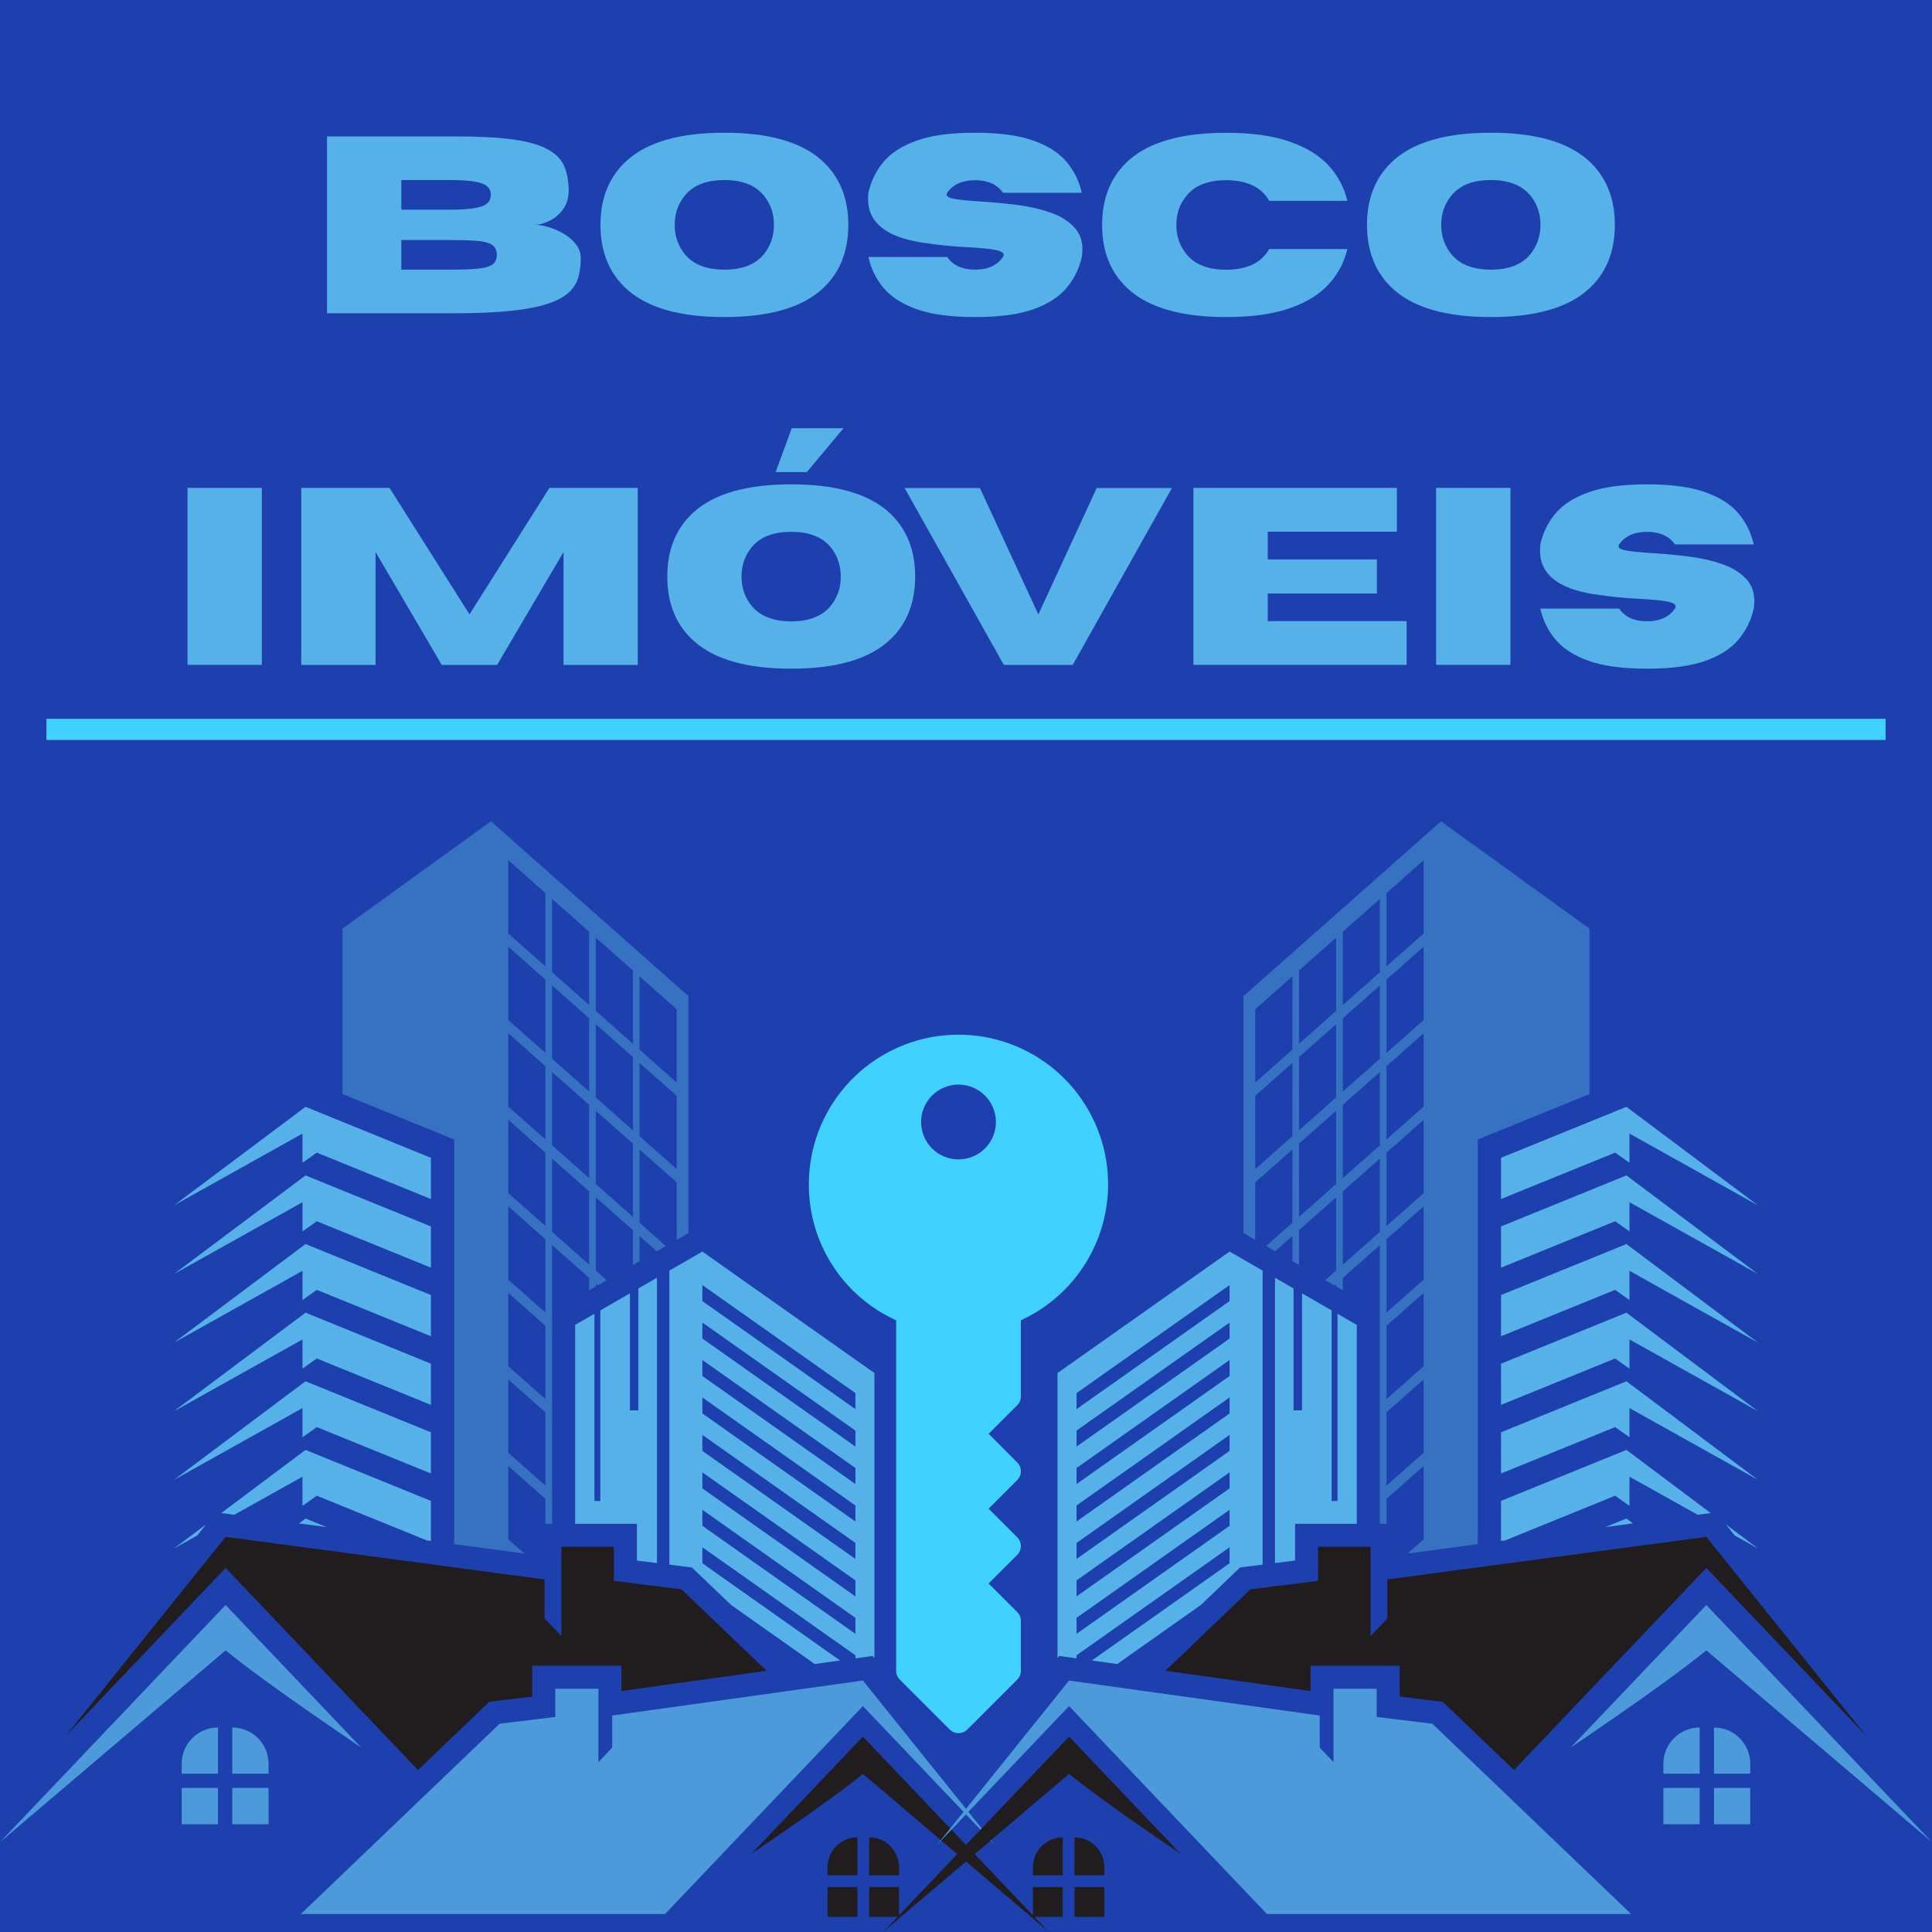 <svg xmlns="http://www.w3.org/2000/svg" version="1.1" xmlns:xlink="http://www.w3.org/1999/xlink" width="500" height="500"><rect width="100%" height="100%" fill="#333333" stroke="none"/><svg xmlns="http://www.w3.org/2000/svg" xmlns:xlink="http://www.w3.org/1999/xlink" width="500" zoomAndPan="magnify" viewBox="0 0 375 375" height="500" preserveAspectRatio="xMidYMid meet" version="1.0"><defs><g></g><clipPath id="SvgjsClipPath1089"><path d="M 66 159.34 L 134 159.34 L 134 302 L 66 302 Z M 66 159.34 " clip-rule="nonzero"></path></clipPath><clipPath id="SvgjsClipPath1088"><path d="M 145 337 L 203.25 337 L 203.25 375 L 145 375 Z M 145 337 " clip-rule="nonzero"></path></clipPath><clipPath id="SvgjsClipPath1087"><path d="M 156.996 200 L 216 200 L 216 337 L 156.996 337 Z M 156.996 200 " clip-rule="nonzero"></path></clipPath><clipPath id="SvgjsClipPath1086"><path d="M 9.016 139.523 L 365.992 139.523 L 365.992 143.629 L 9.016 143.629 Z M 9.016 139.523 " clip-rule="nonzero"></path></clipPath><clipPath id="SvgjsClipPath1085"><path d="M 235.469 139.523 L 318.016 140.074 L 365.984 141.027 L 365.984 142.129 L 318.016 143.078 L 235.469 143.629 L 139.531 143.629 L 56.984 143.078 L 9.016 142.129 L 9.016 141.027 L 56.984 140.074 L 139.531 139.523 Z M 235.469 139.523 " clip-rule="nonzero"></path></clipPath><clipPath id="SvgjsClipPath1084"><path d="M 0.016 0.523 L 356.992 0.523 L 356.992 4.629 L 0.016 4.629 Z M 0.016 0.523 " clip-rule="nonzero"></path></clipPath><clipPath id="SvgjsClipPath1083"><path d="M 226.469 0.523 L 309.016 1.074 L 356.984 2.027 L 356.984 3.129 L 309.016 4.078 L 226.469 4.629 L 130.531 4.629 L 47.984 4.078 L 0.016 3.129 L 0.016 2.027 L 47.984 1.074 L 130.531 0.523 Z M 226.469 0.523 " clip-rule="nonzero"></path></clipPath><clipPath id="SvgjsClipPath1082"><rect x="0" width="357" y="0" height="5"></rect></clipPath><clipPath id="SvgjsClipPath1081"><path d="M 171.473 159.34 L 374.723 159.34 L 374.723 375 L 171.473 375 Z M 171.473 159.34 " clip-rule="nonzero"></path></clipPath><clipPath id="SvgjsClipPath1080"><path d="M 70 0.359 L 138 0.359 L 138 143 L 70 143 Z M 70 0.359 " clip-rule="nonzero"></path></clipPath><clipPath id="SvgjsClipPath1079"><path d="M 133 152 L 203.723 152 L 203.723 199 L 133 199 Z M 133 152 " clip-rule="nonzero"></path></clipPath><clipPath id="SvgjsClipPath1078"><path d="M 0.742 178 L 59 178 L 59 216 L 0.742 216 Z M 0.742 178 " clip-rule="nonzero"></path></clipPath><clipPath id="SvgjsClipPath1077"><rect x="0" width="204" y="0" height="216"></rect></clipPath></defs><rect x="-37.5" width="450" fill="#ffffff" y="-37.5" height="450" fill-opacity="1"></rect><rect x="-37.5" width="450" fill="#1e40af" y="-37.5" height="450" fill-opacity="1"></rect><path fill="#55b1e7" d="M 166.035 273.512 L 136.332 252.543 L 136.332 249.434 L 166.035 270.402 Z M 166.035 280.781 L 136.332 259.812 L 136.332 256.707 L 166.035 277.672 Z M 166.035 288.051 L 136.332 267.086 L 136.332 263.977 L 166.035 284.941 Z M 166.035 295.32 L 136.332 274.352 L 136.332 271.242 L 166.035 292.211 Z M 166.035 302.59 L 136.332 281.621 L 136.332 278.516 L 166.035 299.484 Z M 166.035 309.859 L 136.332 288.895 L 136.332 285.781 L 166.035 306.75 Z M 166.035 317.129 L 136.332 296.16 L 136.332 293.051 L 166.035 314.02 Z M 136.332 242.93 L 129.918 246.625 L 129.918 303.695 L 132.836 304.059 L 134.297 304.246 L 135.367 305.27 L 141.906 311.523 L 158.141 322.988 L 163.062 322.301 L 136.332 303.43 L 136.332 300.324 L 166.035 321.289 L 166.035 321.883 L 166.871 321.77 L 169.383 321.418 L 169.727 321.848 L 169.727 266.508 Z M 123.906 250.09 L 123.906 273.75 L 122.266 273.75 L 122.266 251.035 L 116.523 254.348 L 116.523 291.34 L 115.379 291.34 L 115.379 255.008 L 111.637 257.16 L 111.637 295.766 L 123.621 295.766 L 123.621 302.902 L 127.516 303.391 L 127.516 248.008 L 123.906 250.09 " fill-opacity="1" fill-rule="nonzero"></path><path fill="#211c1d" d="M 108.352 340.953 L 108.672 341.238 L 108.672 343.805 L 108.352 343.523 L 107.168 342.473 L 107.168 339.906 L 108.352 340.953 " fill-opacity="1" fill-rule="nonzero"></path><g clip-path="url(#7af060b96d)"><path fill="#3672c1" d="M 131.352 210.125 L 124.148 203.746 L 124.148 189.516 L 131.352 195.895 Z M 131.352 226.922 L 124.148 220.547 L 124.148 206.316 L 131.352 212.695 Z M 122.855 202.602 L 118.176 198.461 L 115.652 196.227 L 115.652 181.996 L 118.176 184.23 L 122.855 188.371 Z M 122.855 219.402 L 118.176 215.262 L 115.652 213.027 L 115.652 198.797 L 118.176 201.027 L 122.855 205.168 Z M 122.855 236.203 L 118.176 232.059 L 115.652 229.828 L 115.652 215.598 L 118.176 217.832 L 122.855 221.969 Z M 114.359 195.082 L 113.266 194.109 L 108.352 189.766 L 107.16 188.711 L 107.16 174.484 L 108.352 175.535 L 113.266 179.883 L 114.359 180.852 Z M 114.359 211.883 L 113.266 210.91 L 108.352 206.562 L 107.16 205.508 L 107.16 191.277 L 108.352 192.332 L 113.266 196.68 L 114.359 197.648 Z M 114.359 228.68 L 113.266 227.711 L 108.352 223.363 L 107.16 222.309 L 107.16 208.078 L 108.352 209.133 L 113.266 213.48 L 114.359 214.449 Z M 114.359 245.48 L 113.266 244.512 L 108.352 240.164 L 107.16 239.109 L 107.16 224.879 L 108.352 225.934 L 113.266 230.281 L 114.359 231.25 Z M 105.863 187.562 L 103.434 185.418 L 99.148 181.621 L 98.66 181.191 L 98.66 166.961 L 99.148 167.395 L 103.434 171.188 L 105.863 173.336 Z M 105.863 204.363 L 103.434 202.219 L 99.148 198.418 L 98.66 197.992 L 98.66 183.758 L 99.148 184.191 L 103.434 187.984 L 105.863 190.137 Z M 105.863 221.164 L 103.434 219.016 L 99.148 215.219 L 98.66 214.789 L 98.66 200.559 L 99.148 200.992 L 103.434 204.785 L 105.863 206.934 Z M 105.863 237.965 L 103.434 235.812 L 99.148 232.016 L 98.66 231.59 L 98.66 217.355 L 99.148 217.789 L 103.434 221.582 L 105.863 223.73 Z M 105.863 254.762 L 103.434 252.609 L 99.148 248.816 L 98.66 248.387 L 98.66 234.152 L 99.148 234.586 L 103.434 238.383 L 105.863 240.527 Z M 105.863 271.559 L 103.434 269.41 L 99.148 265.617 L 98.66 265.184 L 98.66 250.953 L 99.148 251.383 L 103.434 255.176 L 105.863 257.328 Z M 105.863 288.359 L 103.434 286.207 L 99.148 282.414 L 98.66 281.98 L 98.66 267.754 L 99.148 268.184 L 103.434 271.98 L 105.863 274.129 Z M 131.5 191.465 L 122.785 183.75 L 117.871 179.402 L 112.961 175.055 L 108.047 170.707 L 103.133 166.355 L 98.844 162.562 L 95.293 159.418 L 66.48 180.234 L 66.48 212.359 L 86.32 220.426 L 88.164 221.176 L 88.164 299.719 L 101.766 301.535 L 99.148 299.215 L 98.66 298.781 L 98.66 284.555 L 99.148 284.984 L 103.434 288.777 L 105.863 290.93 L 105.863 295.766 L 107.16 295.766 L 107.16 292.074 L 107.168 292.082 L 107.168 289.508 L 107.16 289.504 L 107.16 275.273 L 107.168 275.281 L 107.168 272.711 L 107.16 272.707 L 107.16 258.473 L 107.168 258.48 L 107.168 255.914 L 107.16 255.906 L 107.16 241.676 L 108.352 242.73 L 113.266 247.074 L 114.359 248.047 L 114.359 250.438 L 115.652 249.691 L 115.652 249.191 L 115.996 249.496 L 117.75 248.484 L 115.652 246.625 L 115.652 232.395 L 118.176 234.629 L 122.855 238.77 L 122.855 245.539 L 124.148 244.793 L 124.148 239.914 L 127.484 242.871 L 127.688 242.754 L 129.242 241.855 L 124.148 237.348 L 124.148 223.117 L 131.352 229.496 L 131.352 240.645 L 133.633 239.328 L 133.633 193.355 L 131.5 191.465 " fill-opacity="1" fill-rule="nonzero"></path></g><path fill="#55b1e7" d="M 33.773 233.961 L 58.711 220.027 L 58.711 225.699 L 61.492 223.723 L 83.641 232.73 L 83.641 224.73 L 59.305 214.832 L 33.773 233.961 " fill-opacity="1" fill-rule="nonzero"></path><path fill="#55b1e7" d="M 33.773 247.281 L 58.711 233.348 L 58.711 239.016 L 61.492 237.043 L 83.641 246.051 L 83.641 238.051 L 59.305 228.148 L 33.773 247.281 " fill-opacity="1" fill-rule="nonzero"></path><path fill="#55b1e7" d="M 33.773 260.602 L 58.711 246.664 L 58.711 252.336 L 61.492 250.359 L 83.641 259.367 L 83.641 251.367 L 59.305 241.469 L 33.773 260.602 " fill-opacity="1" fill-rule="nonzero"></path><path fill="#55b1e7" d="M 33.773 273.918 L 58.711 259.984 L 58.711 265.652 L 61.492 263.68 L 83.641 272.688 L 83.641 264.688 L 59.305 254.789 L 33.773 273.918 " fill-opacity="1" fill-rule="nonzero"></path><path fill="#55b1e7" d="M 33.773 287.238 L 58.711 273.305 L 58.711 278.973 L 61.492 276.996 L 83.641 286.004 L 83.641 278.004 L 59.305 268.105 L 33.773 287.238 " fill-opacity="1" fill-rule="nonzero"></path><path fill="#55b1e7" d="M 33.773 300.555 L 40.012 295.879 L 38.277 298.039 Z M 33.773 300.555 " fill-opacity="1" fill-rule="nonzero"></path><path fill="#55b1e7" d="M 83.641 291.32 L 83.641 299.324 L 82.883 299.012 L 61.492 290.316 L 58.707 292.293 L 58.707 286.621 L 45.469 294.02 L 44.387 293.875 L 42.941 293.684 L 59.301 281.426 L 83.641 291.32 " fill-opacity="1" fill-rule="nonzero"></path><path fill="#55b1e7" d="M 63.414 296.414 L 58.027 295.695 L 59.301 294.742 Z M 63.414 296.414 " fill-opacity="1" fill-rule="nonzero"></path><path fill="#4c9ada" d="M 70.129 339.215 C 69.668 338.832 52.293 327.281 43.793 320.336 L -0.008 357.562 L 40.543 314.949 L 43.789 311.535 L 49.305 317.332 L 70.129 339.215 " fill-opacity="1" fill-rule="nonzero"></path><path fill="#211c1d" d="M 120.621 323.312 L 103.309 323.312 L 103.309 329.305 L 96.445 330.141 L 94.965 330.316 L 93.895 331.344 L 81.125 343.562 L 43.793 304.328 L 12.715 336.988 L 43.793 298.305 L 105.707 306.566 L 105.707 314.133 L 108.965 317.555 L 108.965 300.234 L 119.152 300.234 L 119.152 306.844 L 132.277 308.492 L 148.785 324.293 L 120.621 328.227 L 120.621 323.312 " fill-opacity="1" fill-rule="nonzero"></path><path fill="#4c9ada" d="M 35.266 342.352 L 35.266 344.273 L 42.309 344.273 L 42.309 335.309 C 38.422 335.309 35.266 338.461 35.266 342.352 " fill-opacity="1" fill-rule="nonzero"></path><path fill="#4c9ada" d="M 45.086 335.309 L 45.086 344.273 L 52.129 344.273 L 52.129 342.352 C 52.129 338.461 48.973 335.309 45.086 335.309 " fill-opacity="1" fill-rule="nonzero"></path><path fill="#4c9ada" d="M 35.266 354.082 L 42.309 354.082 L 42.309 347.039 L 35.266 347.039 L 35.266 354.082 " fill-opacity="1" fill-rule="nonzero"></path><path fill="#4c9ada" d="M 45.086 354.082 L 52.129 354.082 L 52.129 347.039 L 45.086 347.039 L 45.086 354.082 " fill-opacity="1" fill-rule="nonzero"></path><g clip-path="url(#19271e945c)"><path fill="#211c1d" d="M 203.508 374.93 L 178.188 353.41 L 167.488 344.312 C 164.246 346.965 159.43 350.426 155.168 353.41 C 150.234 356.859 146.031 359.668 145.828 359.836 L 151.945 353.41 L 162.953 341.84 L 164.934 339.754 L 167.488 337.074 L 170.16 339.883 L 203.508 374.93 " fill-opacity="1" fill-rule="nonzero"></path></g><path fill="#4c9ada" d="M 193.047 358.008 L 167.488 331.145 L 161.984 336.93 L 146.305 353.41 L 129.078 371.512 L 58.395 371.512 L 84.207 346.801 L 96.98 334.574 L 107.777 333.262 L 107.777 327.777 L 116.152 327.777 L 116.152 342.027 L 118.832 339.211 L 118.832 332.984 L 152.895 328.23 L 167.488 326.191 L 193.047 358.008 " fill-opacity="1" fill-rule="nonzero"></path><path fill="#211c1d" d="M 174.5 362.418 L 174.5 363.996 L 168.707 363.996 L 168.707 356.625 C 171.906 356.625 174.5 359.219 174.5 362.418 " fill-opacity="1" fill-rule="nonzero"></path><path fill="#211c1d" d="M 166.426 356.625 L 166.426 363.996 L 160.633 363.996 L 160.633 362.418 C 160.633 359.219 163.227 356.625 166.426 356.625 " fill-opacity="1" fill-rule="nonzero"></path><path fill="#211c1d" d="M 174.5 372.062 L 168.707 372.062 L 168.707 366.273 L 174.5 366.273 L 174.5 372.062 " fill-opacity="1" fill-rule="nonzero"></path><path fill="#211c1d" d="M 166.426 372.062 L 160.633 372.062 L 160.633 366.273 L 166.426 366.273 L 166.426 372.062 " fill-opacity="1" fill-rule="nonzero"></path><path fill="#211c1d" d="M 82.883 299.012 L 83.641 299.324 L 83.641 299.117 Z M 82.883 299.012 " fill-opacity="1" fill-rule="nonzero"></path><g clip-path="url(#664f0e26d6)"><path fill="#41d1ff" d="M 156.996 229.883 C 156.988 231.266 157.082 232.645 157.277 234.016 C 157.469 235.383 157.762 236.734 158.148 238.062 C 158.535 239.391 159.016 240.684 159.586 241.945 C 160.16 243.203 160.82 244.418 161.57 245.582 C 162.316 246.746 163.145 247.852 164.051 248.895 C 164.957 249.941 165.934 250.914 166.984 251.82 C 168.031 252.727 169.137 253.551 170.301 254.297 C 171.469 255.043 172.68 255.699 173.941 256.27 L 173.941 324.301 C 173.941 324.969 174.18 325.539 174.652 326.012 L 184.336 335.695 C 184.562 335.922 184.824 336.098 185.121 336.219 C 185.418 336.344 185.727 336.406 186.047 336.406 C 186.367 336.406 186.676 336.344 186.973 336.219 C 187.27 336.098 187.531 335.922 187.758 335.695 L 197.441 326.012 C 197.914 325.539 198.152 324.969 198.152 324.301 L 198.152 314.617 C 198.152 313.949 197.914 313.375 197.441 312.902 L 191.891 307.352 L 197.441 301.801 C 197.668 301.574 197.844 301.312 197.969 301.016 C 198.09 300.719 198.152 300.41 198.152 300.09 C 198.152 299.77 198.09 299.461 197.969 299.164 C 197.844 298.867 197.668 298.605 197.441 298.379 L 191.891 292.828 L 197.441 287.277 C 197.668 287.051 197.844 286.789 197.969 286.492 C 198.09 286.195 198.152 285.887 198.152 285.566 C 198.152 285.242 198.09 284.934 197.969 284.637 C 197.844 284.34 197.668 284.078 197.441 283.852 L 191.891 278.301 L 197.441 272.75 C 197.914 272.277 198.152 271.707 198.152 271.039 L 198.152 256.27 C 198.938 255.91 199.703 255.516 200.453 255.086 C 201.207 254.656 201.934 254.195 202.645 253.703 C 203.352 253.207 204.039 252.684 204.703 252.129 C 205.363 251.574 206 250.988 206.609 250.375 C 207.219 249.766 207.801 249.125 208.355 248.461 C 208.906 247.797 209.43 247.109 209.922 246.398 C 210.414 245.688 210.875 244.957 211.301 244.207 C 211.727 243.453 212.117 242.684 212.477 241.898 C 212.836 241.109 213.156 240.309 213.441 239.496 C 213.73 238.68 213.977 237.852 214.191 237.016 C 214.402 236.176 214.578 235.332 214.715 234.477 C 214.852 233.625 214.949 232.766 215.012 231.906 C 215.07 231.043 215.094 230.18 215.078 229.316 C 215.059 228.449 215.004 227.59 214.91 226.73 C 214.816 225.871 214.688 225.016 214.516 224.168 C 214.348 223.324 214.141 222.484 213.895 221.656 C 213.652 220.824 213.371 220.008 213.051 219.207 C 212.734 218.402 212.383 217.613 211.992 216.84 C 211.605 216.07 211.184 215.316 210.73 214.582 C 210.273 213.844 209.789 213.133 209.27 212.441 C 208.75 211.75 208.203 211.082 207.625 210.441 C 207.043 209.797 206.438 209.184 205.805 208.594 C 205.172 208.008 204.516 207.449 203.832 206.918 C 203.148 206.391 202.441 205.891 201.715 205.426 C 200.988 204.957 200.242 204.523 199.473 204.125 C 198.707 203.727 197.926 203.359 197.125 203.031 C 196.328 202.699 195.516 202.406 194.691 202.148 C 193.867 201.891 193.031 201.672 192.188 201.488 C 191.34 201.305 190.488 201.16 189.633 201.055 C 188.773 200.945 187.914 200.879 187.051 200.848 C 186.188 200.816 185.324 200.824 184.461 200.875 C 183.598 200.922 182.738 201.004 181.883 201.129 C 181.027 201.254 180.18 201.414 179.336 201.613 C 178.496 201.812 177.668 202.051 176.848 202.324 C 176.027 202.598 175.219 202.906 174.43 203.25 C 173.637 203.598 172.859 203.977 172.102 204.391 C 171.344 204.809 170.605 205.254 169.887 205.734 C 169.168 206.215 168.473 206.727 167.801 207.27 C 167.129 207.812 166.48 208.387 165.859 208.984 C 165.238 209.586 164.645 210.215 164.078 210.867 C 163.512 211.52 162.977 212.199 162.473 212.898 C 161.969 213.602 161.492 214.324 161.055 215.066 C 160.613 215.809 160.207 216.57 159.832 217.352 C 159.461 218.133 159.125 218.926 158.82 219.734 C 158.52 220.547 158.254 221.367 158.027 222.203 C 157.797 223.035 157.609 223.879 157.453 224.727 C 157.301 225.578 157.188 226.434 157.109 227.297 C 157.031 228.156 156.996 229.02 156.996 229.883 Z M 193.309 217.777 C 193.309 218.254 193.262 218.727 193.168 219.195 C 193.078 219.664 192.938 220.117 192.758 220.559 C 192.574 220.996 192.352 221.418 192.086 221.812 C 191.82 222.211 191.52 222.578 191.184 222.914 C 190.844 223.25 190.477 223.551 190.082 223.816 C 189.684 224.082 189.266 224.305 188.824 224.488 C 188.387 224.672 187.93 224.809 187.465 224.902 C 186.996 224.996 186.523 225.039 186.047 225.039 C 185.57 225.039 185.098 224.996 184.629 224.902 C 184.16 224.809 183.707 224.672 183.266 224.488 C 182.828 224.305 182.406 224.082 182.012 223.816 C 181.613 223.551 181.25 223.25 180.91 222.914 C 180.574 222.578 180.273 222.211 180.008 221.812 C 179.742 221.418 179.52 220.996 179.336 220.559 C 179.152 220.117 179.016 219.664 178.922 219.195 C 178.832 218.727 178.785 218.254 178.785 217.777 C 178.785 217.301 178.832 216.828 178.922 216.359 C 179.016 215.895 179.152 215.438 179.336 215 C 179.52 214.559 179.742 214.141 180.008 213.742 C 180.273 213.348 180.574 212.98 180.91 212.641 C 181.25 212.305 181.613 212.004 182.012 211.738 C 182.406 211.473 182.828 211.25 183.266 211.066 C 183.707 210.887 184.16 210.746 184.629 210.656 C 185.098 210.562 185.57 210.516 186.047 210.516 C 186.523 210.516 186.996 210.562 187.461 210.656 C 187.93 210.75 188.383 210.887 188.824 211.07 C 189.266 211.254 189.684 211.477 190.078 211.742 C 190.477 212.008 190.844 212.309 191.18 212.645 C 191.516 212.98 191.816 213.348 192.082 213.746 C 192.348 214.141 192.57 214.559 192.754 215 C 192.938 215.441 193.074 215.895 193.168 216.363 C 193.262 216.828 193.309 217.301 193.309 217.777 Z M 193.309 217.777 " fill-opacity="1" fill-rule="nonzero"></path></g><g fill="#55b1e7" fill-opacity="1"><g transform="translate(59.648, 60.807)"><g><path d="M 28.469 0 L 3.828 0 L 3.828 -34.328 L 29 -34.328 C 33.469 -34.328 37.145 -34.125 40.031 -33.719 C 42.914 -33.312 45.141 -32.672 46.703 -31.797 C 48.273 -30.93 49.336 -29.828 49.891 -28.484 C 50.453 -27.148 50.734 -25.547 50.734 -23.672 C 50.68 -22.203 50.273 -20.984 49.516 -20.016 C 48.766 -19.055 47.879 -18.344 46.859 -17.875 C 45.848 -17.406 44.957 -17.172 44.188 -17.172 C 44.945 -17.172 45.828 -17.02 46.828 -16.719 C 47.836 -16.426 48.816 -16 49.766 -15.438 C 50.711 -14.883 51.5 -14.207 52.125 -13.406 C 52.758 -12.602 53.078 -11.691 53.078 -10.672 C 53.078 -9.336 52.922 -8.109 52.609 -6.984 C 52.297 -5.867 51.672 -4.879 50.734 -4.016 C 49.805 -3.16 48.43 -2.43 46.609 -1.828 C 44.797 -1.234 42.414 -0.781 39.469 -0.469 C 36.52 -0.156 32.852 0 28.469 0 Z M 27.656 -20.109 C 29.758 -20.109 31.391 -20.211 32.547 -20.422 C 33.703 -20.629 34.504 -20.941 34.953 -21.359 C 35.398 -21.785 35.625 -22.328 35.625 -22.984 C 35.625 -23.648 35.398 -24.191 34.953 -24.609 C 34.504 -25.035 33.703 -25.348 32.547 -25.547 C 31.391 -25.754 29.758 -25.859 27.656 -25.859 L 18.25 -25.859 L 18.25 -20.109 Z M 27.656 -8.469 C 29.812 -8.469 31.555 -8.523 32.891 -8.641 C 34.234 -8.754 35.219 -9.008 35.844 -9.406 C 36.469 -9.801 36.781 -10.445 36.781 -11.344 C 36.781 -12.238 36.469 -12.891 35.844 -13.297 C 35.219 -13.703 34.234 -13.957 32.891 -14.062 C 31.555 -14.164 29.812 -14.219 27.656 -14.219 L 18.25 -14.219 L 18.25 -8.469 Z M 27.656 -8.469 "></path></g></g></g><g fill="#55b1e7" fill-opacity="1"><g transform="translate(114.628, 60.807)"><g><path d="M 25.969 0.734 C 17.477 0.734 11.234 -1.008 7.234 -4.5 C 3.691 -7.594 1.922 -11.816 1.922 -17.172 C 1.922 -22.492 3.691 -26.707 7.234 -29.812 C 11.234 -33.301 17.477 -35.047 25.969 -35.047 C 34.469 -35.047 40.719 -33.301 44.719 -29.812 C 48.258 -26.707 50.031 -22.492 50.031 -17.172 C 50.031 -11.816 48.258 -7.594 44.719 -4.5 C 40.719 -1.008 34.469 0.734 25.969 0.734 Z M 25.969 -8.469 C 29.445 -8.469 32.004 -9.469 33.641 -11.469 C 34.941 -13.082 35.594 -14.984 35.594 -17.172 C 35.594 -19.359 34.941 -21.25 33.641 -22.844 C 32.004 -24.852 29.445 -25.859 25.969 -25.859 C 22.488 -25.859 19.93 -24.852 18.297 -22.844 C 16.984 -21.25 16.328 -19.359 16.328 -17.172 C 16.328 -14.984 16.984 -13.082 18.297 -11.469 C 19.93 -9.469 22.488 -8.469 25.969 -8.469 Z M 25.969 -8.469 "></path></g></g></g><g fill="#55b1e7" fill-opacity="1"><g transform="translate(166.568, 60.807)"><g><path d="M 22.703 0.734 C 18.055 0.734 14.312 0.238 11.469 -0.75 C 8.625 -1.75 6.457 -3.125 4.969 -4.875 C 3.488 -6.625 2.492 -8.641 1.984 -10.922 L 17.281 -10.922 C 18.414 -9.285 20.223 -8.469 22.703 -8.469 C 25.172 -8.469 26.973 -9.285 28.109 -10.922 C 28.203 -11.078 28.25 -11.219 28.25 -11.344 C 28.25 -11.781 27.676 -12.102 26.531 -12.312 C 25.395 -12.531 23.691 -12.695 21.422 -12.812 C 18.566 -12.938 15.566 -13.238 12.422 -13.719 C 5.422 -14.801 1.922 -17.617 1.922 -22.172 C 1.922 -22.555 1.941 -22.961 1.984 -23.391 C 2.492 -25.672 3.488 -27.688 4.969 -29.438 C 6.457 -31.188 8.625 -32.555 11.469 -33.547 C 14.312 -34.547 18.055 -35.047 22.703 -35.047 C 27.336 -35.047 31.078 -34.547 33.922 -33.547 C 36.766 -32.555 38.926 -31.188 40.406 -29.438 C 41.895 -27.688 42.895 -25.672 43.406 -23.391 L 28.109 -23.391 C 26.973 -25.016 25.172 -25.828 22.703 -25.828 C 20.223 -25.828 18.414 -25.016 17.281 -23.391 C 17.207 -23.266 17.172 -23.145 17.172 -23.031 C 17.172 -22.645 17.719 -22.359 18.812 -22.172 C 19.906 -21.992 21.516 -21.836 23.641 -21.703 C 25.773 -21.578 28.047 -21.367 30.453 -21.078 C 32.859 -20.797 35.109 -20.301 37.203 -19.594 C 39.305 -18.883 40.953 -17.836 42.141 -16.453 C 43.066 -15.379 43.531 -14.02 43.531 -12.375 C 43.531 -11.914 43.488 -11.43 43.406 -10.922 C 42.895 -8.641 41.895 -6.625 40.406 -4.875 C 38.926 -3.125 36.766 -1.75 33.922 -0.75 C 31.078 0.238 27.336 0.734 22.703 0.734 Z M 22.703 0.734 "></path></g></g></g><g fill="#55b1e7" fill-opacity="1"><g transform="translate(211.997, 60.807)"><g><path d="M 25.969 0.734 C 17.477 0.734 11.234 -1.008 7.234 -4.5 C 3.691 -7.582 1.922 -11.797 1.922 -17.141 C 1.922 -22.484 3.691 -26.707 7.234 -29.812 C 11.234 -33.289 17.477 -35.031 25.969 -35.031 C 30.957 -35.031 35.078 -34.457 38.328 -33.312 C 41.586 -32.176 44.117 -30.617 45.922 -28.641 C 47.723 -26.66 48.922 -24.391 49.516 -21.828 L 34.359 -21.828 C 32.836 -24.492 30.039 -25.828 25.969 -25.828 C 22.488 -25.828 19.93 -24.82 18.297 -22.812 C 16.984 -21.219 16.328 -19.328 16.328 -17.141 C 16.328 -14.953 16.984 -13.062 18.297 -11.469 C 19.93 -9.457 22.488 -8.453 25.969 -8.453 C 30.039 -8.453 32.836 -9.789 34.359 -12.469 L 49.516 -12.469 C 48.922 -9.906 47.723 -7.633 45.922 -5.656 C 44.117 -3.676 41.586 -2.113 38.328 -0.969 C 35.078 0.164 30.957 0.734 25.969 0.734 Z M 25.969 0.734 "></path></g></g></g><g fill="#55b1e7" fill-opacity="1"><g transform="translate(263.41, 60.807)"><g><path d="M 25.969 0.734 C 17.477 0.734 11.234 -1.008 7.234 -4.5 C 3.691 -7.594 1.922 -11.816 1.922 -17.172 C 1.922 -22.492 3.691 -26.707 7.234 -29.812 C 11.234 -33.301 17.477 -35.047 25.969 -35.047 C 34.469 -35.047 40.719 -33.301 44.719 -29.812 C 48.258 -26.707 50.031 -22.492 50.031 -17.172 C 50.031 -11.816 48.258 -7.594 44.719 -4.5 C 40.719 -1.008 34.469 0.734 25.969 0.734 Z M 25.969 -8.469 C 29.445 -8.469 32.004 -9.469 33.641 -11.469 C 34.941 -13.082 35.594 -14.984 35.594 -17.172 C 35.594 -19.359 34.941 -21.25 33.641 -22.844 C 32.004 -24.852 29.445 -25.859 25.969 -25.859 C 22.488 -25.859 19.93 -24.852 18.297 -22.844 C 16.984 -21.25 16.328 -19.359 16.328 -17.172 C 16.328 -14.984 16.984 -13.082 18.297 -11.469 C 19.93 -9.469 22.488 -8.469 25.969 -8.469 Z M 25.969 -8.469 "></path></g></g></g><g fill="#55b1e7" fill-opacity="1"><g transform="translate(32.578, 129.057)"><g><path d="M 18.25 0 L 3.828 0 L 3.828 -34.359 L 18.25 -34.359 Z M 18.25 0 "></path></g></g></g><g fill="#55b1e7" fill-opacity="1"><g transform="translate(54.646, 129.057)"><g><path d="M 69.141 0 L 54.734 0 L 54.734 -21.906 L 41.844 0 L 31.094 0 L 18.25 -21.906 L 18.25 0 L 3.828 0 L 3.828 -34.359 L 20.953 -34.359 L 36.484 -9.812 L 52 -34.359 L 69.141 -34.359 Z M 69.141 0 "></path></g></g></g><g fill="#55b1e7" fill-opacity="1"><g transform="translate(127.601, 129.057)"><g><path d="M 25.969 0.734 C 17.477 0.734 11.234 -1.008 7.234 -4.5 C 3.691 -7.582 1.922 -11.797 1.922 -17.141 C 1.922 -22.484 3.691 -26.707 7.234 -29.812 C 11.234 -33.301 17.477 -35.047 25.969 -35.047 C 34.469 -35.047 40.719 -33.301 44.719 -29.812 C 48.258 -26.707 50.031 -22.484 50.031 -17.141 C 50.031 -11.797 48.258 -7.582 44.719 -4.5 C 40.719 -1.008 34.469 0.734 25.969 0.734 Z M 25.969 -8.453 C 29.445 -8.453 32.004 -9.457 33.641 -11.469 C 34.941 -13.062 35.594 -14.953 35.594 -17.141 C 35.594 -19.328 34.941 -21.227 33.641 -22.844 C 32.004 -24.832 29.445 -25.828 25.969 -25.828 C 22.488 -25.828 19.93 -24.832 18.297 -22.844 C 16.984 -21.227 16.328 -19.328 16.328 -17.141 C 16.328 -14.953 16.984 -13.062 18.297 -11.469 C 19.93 -9.457 22.488 -8.453 25.969 -8.453 Z M 29 -37.422 L 22.953 -37.422 L 26.078 -45.938 L 36.125 -45.938 Z M 29 -37.422 "></path></g></g></g><g fill="#55b1e7" fill-opacity="1"><g transform="translate(175.232, 129.057)"><g><path d="M 32.984 0 L 19.609 0 L 0.359 -34.328 L 14.969 -34.328 L 26.312 -9.797 L 37.641 -34.328 L 52.234 -34.328 Z M 32.984 0 "></path></g></g></g><g fill="#55b1e7" fill-opacity="1"><g transform="translate(227.818, 129.057)"><g><path d="M 45.203 0 L 3.828 0 L 3.828 -34.359 L 43.312 -34.359 L 43.312 -25.859 L 18.25 -25.859 L 18.25 -20.469 L 39.438 -20.469 L 39.438 -13.859 L 18.25 -13.859 L 18.25 -8.5 L 45.203 -8.5 Z M 45.203 0 "></path></g></g></g><g fill="#55b1e7" fill-opacity="1"><g transform="translate(274.923, 129.057)"><g><path d="M 18.25 0 L 3.828 0 L 3.828 -34.359 L 18.25 -34.359 Z M 18.25 0 "></path></g></g></g><g fill="#55b1e7" fill-opacity="1"><g transform="translate(296.991, 129.057)"><g><path d="M 22.703 0.734 C 18.055 0.734 14.312 0.238 11.469 -0.75 C 8.625 -1.75 6.457 -3.125 4.969 -4.875 C 3.488 -6.625 2.492 -8.641 1.984 -10.922 L 17.281 -10.922 C 18.414 -9.285 20.223 -8.469 22.703 -8.469 C 25.172 -8.469 26.973 -9.285 28.109 -10.922 C 28.203 -11.078 28.25 -11.219 28.25 -11.344 C 28.25 -11.781 27.676 -12.102 26.531 -12.312 C 25.395 -12.531 23.691 -12.695 21.422 -12.812 C 18.566 -12.938 15.566 -13.238 12.422 -13.719 C 5.422 -14.801 1.922 -17.617 1.922 -22.172 C 1.922 -22.555 1.941 -22.961 1.984 -23.391 C 2.492 -25.672 3.488 -27.688 4.969 -29.438 C 6.457 -31.188 8.625 -32.555 11.469 -33.547 C 14.312 -34.547 18.055 -35.047 22.703 -35.047 C 27.336 -35.047 31.078 -34.547 33.922 -33.547 C 36.766 -32.555 38.926 -31.188 40.406 -29.438 C 41.895 -27.688 42.895 -25.672 43.406 -23.391 L 28.109 -23.391 C 26.973 -25.016 25.172 -25.828 22.703 -25.828 C 20.223 -25.828 18.414 -25.016 17.281 -23.391 C 17.207 -23.266 17.172 -23.145 17.172 -23.031 C 17.172 -22.645 17.719 -22.359 18.812 -22.172 C 19.906 -21.992 21.516 -21.836 23.641 -21.703 C 25.773 -21.578 28.047 -21.367 30.453 -21.078 C 32.859 -20.797 35.109 -20.301 37.203 -19.594 C 39.305 -18.883 40.953 -17.836 42.141 -16.453 C 43.066 -15.379 43.531 -14.02 43.531 -12.375 C 43.531 -11.914 43.488 -11.43 43.406 -10.922 C 42.895 -8.641 41.895 -6.625 40.406 -4.875 C 38.926 -3.125 36.766 -1.75 33.922 -0.75 C 31.078 0.238 27.336 0.734 22.703 0.734 Z M 22.703 0.734 "></path></g></g></g><g clip-path="url(#2a525c741d)"><g clip-path="url(#8907f67363)"><g transform="matrix(1, 0, 0, 1, 9, 139)"><g clip-path="url(#e4861c33a1)"><g clip-path="url(#677d8cff3c)"><g clip-path="url(#3af2a0e8e2)"><path fill="#41d1ff" d="M 0.016 0.523 L 356.992 0.523 L 356.992 4.629 L 0.016 4.629 Z M 0.016 0.523 " fill-opacity="1" fill-rule="nonzero"></path></g></g></g></g></g></g><g clip-path="url(#c9a2936310)"><g transform="matrix(1, 0, 0, 1, 171, 159)"><g clip-path="url(#7d0476735b)"><path fill="#55b1e7" d="M 37.957 114.512 L 67.66 93.543 L 67.66 90.434 L 37.957 111.402 Z M 37.957 121.781 L 67.66 100.812 L 67.66 97.707 L 37.957 118.672 Z M 37.957 129.051 L 67.66 108.086 L 67.66 104.977 L 37.957 125.941 Z M 37.957 136.32 L 67.66 115.352 L 67.66 112.242 L 37.957 133.211 Z M 37.957 143.59 L 67.66 122.621 L 67.66 119.516 L 37.957 140.484 Z M 37.957 150.859 L 67.66 129.895 L 67.66 126.781 L 37.957 147.75 Z M 37.957 158.129 L 67.66 137.16 L 67.66 134.051 L 37.957 155.02 Z M 67.66 83.93 L 74.074 87.625 L 74.074 144.695 L 71.156 145.059 L 69.691 145.246 L 68.625 146.27 L 62.086 152.523 L 45.848 163.988 L 40.926 163.301 L 67.66 144.43 L 67.66 141.324 L 37.957 162.289 L 37.957 162.883 L 37.121 162.77 L 34.609 162.418 L 34.262 162.848 L 34.262 107.508 Z M 80.082 91.09 L 80.082 114.75 L 81.727 114.75 L 81.727 92.035 L 87.465 95.348 L 87.465 132.34 L 88.613 132.34 L 88.613 96.008 L 92.355 98.16 L 92.355 136.766 L 80.371 136.766 L 80.371 143.902 L 76.477 144.391 L 76.477 89.008 L 80.082 91.09 " fill-opacity="1" fill-rule="nonzero"></path><path fill="#211c1d" d="M 95.641 181.953 L 95.32 182.238 L 95.32 184.805 L 95.641 184.523 L 96.824 183.473 L 96.824 180.906 L 95.641 181.953 " fill-opacity="1" fill-rule="nonzero"></path><g clip-path="url(#df88278a8a)"><path fill="#3672c1" d="M 72.641 51.125 L 79.844 44.746 L 79.844 30.516 L 72.641 36.895 Z M 72.641 67.922 L 79.844 61.547 L 79.844 47.316 L 72.641 53.695 Z M 81.137 43.602 L 85.816 39.461 L 88.34 37.227 L 88.34 22.996 L 85.816 25.23 L 81.137 29.371 Z M 81.137 60.402 L 85.816 56.262 L 88.34 54.027 L 88.34 39.797 L 85.816 42.027 L 81.137 46.168 Z M 81.137 77.203 L 85.816 73.059 L 88.34 70.828 L 88.34 56.598 L 85.816 58.832 L 81.137 62.969 Z M 89.629 36.082 L 90.727 35.109 L 95.641 30.766 L 96.832 29.711 L 96.832 15.484 L 95.641 16.535 L 90.727 20.883 L 89.629 21.852 Z M 89.629 52.883 L 90.727 51.91 L 95.641 47.562 L 96.832 46.508 L 96.832 32.277 L 95.641 33.332 L 90.727 37.68 L 89.629 38.648 Z M 89.629 69.68 L 90.727 68.711 L 95.641 64.363 L 96.832 63.309 L 96.832 49.078 L 95.641 50.133 L 90.727 54.48 L 89.629 55.449 Z M 89.629 86.48 L 90.727 85.512 L 95.641 81.164 L 96.832 80.109 L 96.832 65.879 L 95.641 66.934 L 90.727 71.281 L 89.629 72.25 Z M 98.129 28.562 L 100.555 26.418 L 104.844 22.621 L 105.328 22.191 L 105.328 7.961 L 104.844 8.395 L 100.555 12.188 L 98.129 14.336 Z M 98.129 45.363 L 100.555 43.219 L 104.844 39.418 L 105.328 38.992 L 105.328 24.758 L 104.844 25.191 L 100.555 28.984 L 98.129 31.137 Z M 98.129 62.164 L 100.555 60.016 L 104.844 56.219 L 105.328 55.789 L 105.328 41.559 L 104.844 41.992 L 100.555 45.785 L 98.129 47.934 Z M 98.129 78.965 L 100.555 76.812 L 104.844 73.016 L 105.328 72.59 L 105.328 58.355 L 104.844 58.789 L 100.555 62.582 L 98.129 64.73 Z M 98.129 95.762 L 100.555 93.609 L 104.844 89.816 L 105.328 89.387 L 105.328 75.152 L 104.844 75.586 L 100.555 79.383 L 98.129 81.527 Z M 98.129 112.559 L 100.555 110.41 L 104.844 106.617 L 105.328 106.184 L 105.328 91.953 L 104.844 92.383 L 100.555 96.176 L 98.129 98.328 Z M 98.129 129.359 L 100.555 127.207 L 104.844 123.414 L 105.328 122.98 L 105.328 108.754 L 104.844 109.184 L 100.555 112.98 L 98.129 115.129 Z M 72.492 32.465 L 81.207 24.75 L 86.117 20.402 L 95.945 11.707 L 100.855 7.355 L 105.145 3.562 L 108.695 0.418 L 137.512 21.234 L 137.512 53.359 L 117.672 61.426 L 115.824 62.176 L 115.824 140.719 L 102.223 142.535 L 104.844 140.215 L 105.328 139.781 L 105.328 125.555 L 104.844 125.984 L 100.555 129.777 L 98.129 131.93 L 98.129 136.766 L 96.832 136.766 L 96.832 133.074 L 96.824 133.082 L 96.824 130.508 L 96.832 130.504 L 96.832 116.273 L 96.824 116.281 L 96.824 113.711 L 96.832 113.707 L 96.832 99.473 L 96.824 99.48 L 96.824 96.914 L 96.832 96.906 L 96.832 82.676 L 95.641 83.73 L 90.727 88.074 L 89.629 89.047 L 89.629 91.438 L 88.34 90.691 L 88.34 90.191 L 87.996 90.496 L 86.242 89.484 L 88.34 87.625 L 88.34 73.395 L 85.816 75.629 L 81.137 79.77 L 81.137 86.539 L 79.844 85.793 L 79.844 80.914 L 76.504 83.871 L 76.305 83.754 L 74.75 82.855 L 79.844 78.348 L 79.844 64.117 L 72.641 70.496 L 72.641 81.645 L 70.359 80.328 L 70.359 34.355 L 72.492 32.465 " fill-opacity="1" fill-rule="nonzero"></path></g><path fill="#55b1e7" d="M 170.219 74.961 L 145.281 61.027 L 145.281 66.699 L 142.496 64.723 L 120.348 73.73 L 120.348 65.73 L 144.688 55.832 L 170.219 74.961 " fill-opacity="1" fill-rule="nonzero"></path><path fill="#55b1e7" d="M 170.219 88.281 L 145.281 74.348 L 145.281 80.016 L 142.496 78.043 L 120.348 87.051 L 120.348 79.051 L 144.688 69.148 L 170.219 88.281 " fill-opacity="1" fill-rule="nonzero"></path><path fill="#55b1e7" d="M 170.219 101.602 L 145.281 87.664 L 145.281 93.336 L 142.496 91.359 L 120.348 100.367 L 120.348 92.367 L 144.688 82.469 L 170.219 101.602 " fill-opacity="1" fill-rule="nonzero"></path><path fill="#55b1e7" d="M 170.219 114.918 L 145.281 100.984 L 145.281 106.652 L 142.496 104.68 L 120.348 113.688 L 120.348 105.688 L 144.688 95.789 L 170.219 114.918 " fill-opacity="1" fill-rule="nonzero"></path><path fill="#55b1e7" d="M 170.219 128.238 L 145.281 114.305 L 145.281 119.973 L 142.496 117.996 L 120.348 127.004 L 120.348 119.004 L 144.688 109.105 L 170.219 128.238 " fill-opacity="1" fill-rule="nonzero"></path><path fill="#55b1e7" d="M 170.219 141.555 L 163.98 136.879 L 165.711 139.039 Z M 170.219 141.555 " fill-opacity="1" fill-rule="nonzero"></path><path fill="#55b1e7" d="M 120.348 132.32 L 120.348 140.324 L 121.109 140.012 L 142.5 131.316 L 145.281 133.293 L 145.281 127.621 L 158.523 135.02 L 159.605 134.875 L 161.047 134.684 L 144.688 122.426 L 120.348 132.32 " fill-opacity="1" fill-rule="nonzero"></path><path fill="#55b1e7" d="M 140.574 137.414 L 145.961 136.695 L 144.688 135.742 Z M 140.574 137.414 " fill-opacity="1" fill-rule="nonzero"></path><g clip-path="url(#70935d8726)"><path fill="#4c9ada" d="M 133.863 180.215 C 134.324 179.832 151.699 168.281 160.199 161.336 L 203.996 198.562 L 163.449 155.949 L 160.199 152.535 L 154.684 158.332 L 133.863 180.215 " fill-opacity="1" fill-rule="nonzero"></path></g><path fill="#211c1d" d="M 83.371 164.312 L 100.684 164.312 L 100.684 170.305 L 107.547 171.141 L 109.023 171.316 L 110.098 172.344 L 122.863 184.562 L 160.199 145.328 L 191.277 177.988 L 160.195 139.305 L 98.285 147.566 L 98.285 155.133 L 95.027 158.555 L 95.027 141.234 L 84.84 141.234 L 84.84 147.844 L 71.715 149.492 L 55.207 165.293 L 83.371 169.227 L 83.371 164.312 " fill-opacity="1" fill-rule="nonzero"></path><path fill="#4c9ada" d="M 168.723 183.352 L 168.723 185.273 L 161.68 185.273 L 161.68 176.309 C 165.57 176.309 168.723 179.461 168.723 183.352 " fill-opacity="1" fill-rule="nonzero"></path><path fill="#4c9ada" d="M 158.906 176.309 L 158.906 185.273 L 151.863 185.273 L 151.863 183.352 C 151.863 179.461 155.016 176.309 158.906 176.309 " fill-opacity="1" fill-rule="nonzero"></path><path fill="#4c9ada" d="M 168.723 195.082 L 161.68 195.082 L 161.68 188.039 L 168.723 188.039 L 168.723 195.082 " fill-opacity="1" fill-rule="nonzero"></path><path fill="#4c9ada" d="M 158.906 195.082 L 151.863 195.082 L 151.863 188.039 L 158.906 188.039 L 158.906 195.082 " fill-opacity="1" fill-rule="nonzero"></path><g clip-path="url(#34dc452821)"><path fill="#211c1d" d="M 0.484 215.93 L 25.801 194.41 L 36.504 185.312 C 39.746 187.965 44.559 191.426 48.824 194.41 C 53.758 197.859 57.961 200.668 58.164 200.836 L 52.047 194.41 L 41.039 182.84 L 39.055 180.754 L 36.504 178.074 L 33.828 180.883 L 0.484 215.93 " fill-opacity="1" fill-rule="nonzero"></path></g><path fill="#4c9ada" d="M 10.941 199.008 L 36.504 172.145 L 42.004 177.93 L 57.684 194.41 L 74.914 212.512 L 145.598 212.512 L 119.785 187.801 L 107.008 175.574 L 96.215 174.262 L 96.215 168.777 L 87.836 168.777 L 87.836 183.027 L 85.156 180.211 L 85.156 173.984 L 51.094 169.23 L 36.504 167.191 L 10.941 199.008 " fill-opacity="1" fill-rule="nonzero"></path><path fill="#211c1d" d="M 29.492 203.418 L 29.492 204.996 L 35.285 204.996 L 35.285 197.625 C 32.086 197.625 29.492 200.219 29.492 203.418 " fill-opacity="1" fill-rule="nonzero"></path><path fill="#211c1d" d="M 37.566 197.625 L 37.566 204.996 L 43.359 204.996 L 43.359 203.418 C 43.359 200.219 40.766 197.625 37.566 197.625 " fill-opacity="1" fill-rule="nonzero"></path><path fill="#211c1d" d="M 29.492 213.062 L 35.285 213.062 L 35.285 207.273 L 29.492 207.273 L 29.492 213.062 " fill-opacity="1" fill-rule="nonzero"></path><path fill="#211c1d" d="M 37.566 213.062 L 43.359 213.062 L 43.359 207.273 L 37.566 207.273 L 37.566 213.062 " fill-opacity="1" fill-rule="nonzero"></path><path fill="#211c1d" d="M 121.109 140.012 L 120.348 140.324 L 120.348 140.117 Z M 121.109 140.012 " fill-opacity="1" fill-rule="nonzero"></path></g></g></g></svg><style>@media (prefers-color-scheme: light) { :root { filter: none; } }
@media (prefers-color-scheme: dark) { :root { filter: none; } }
</style></svg>